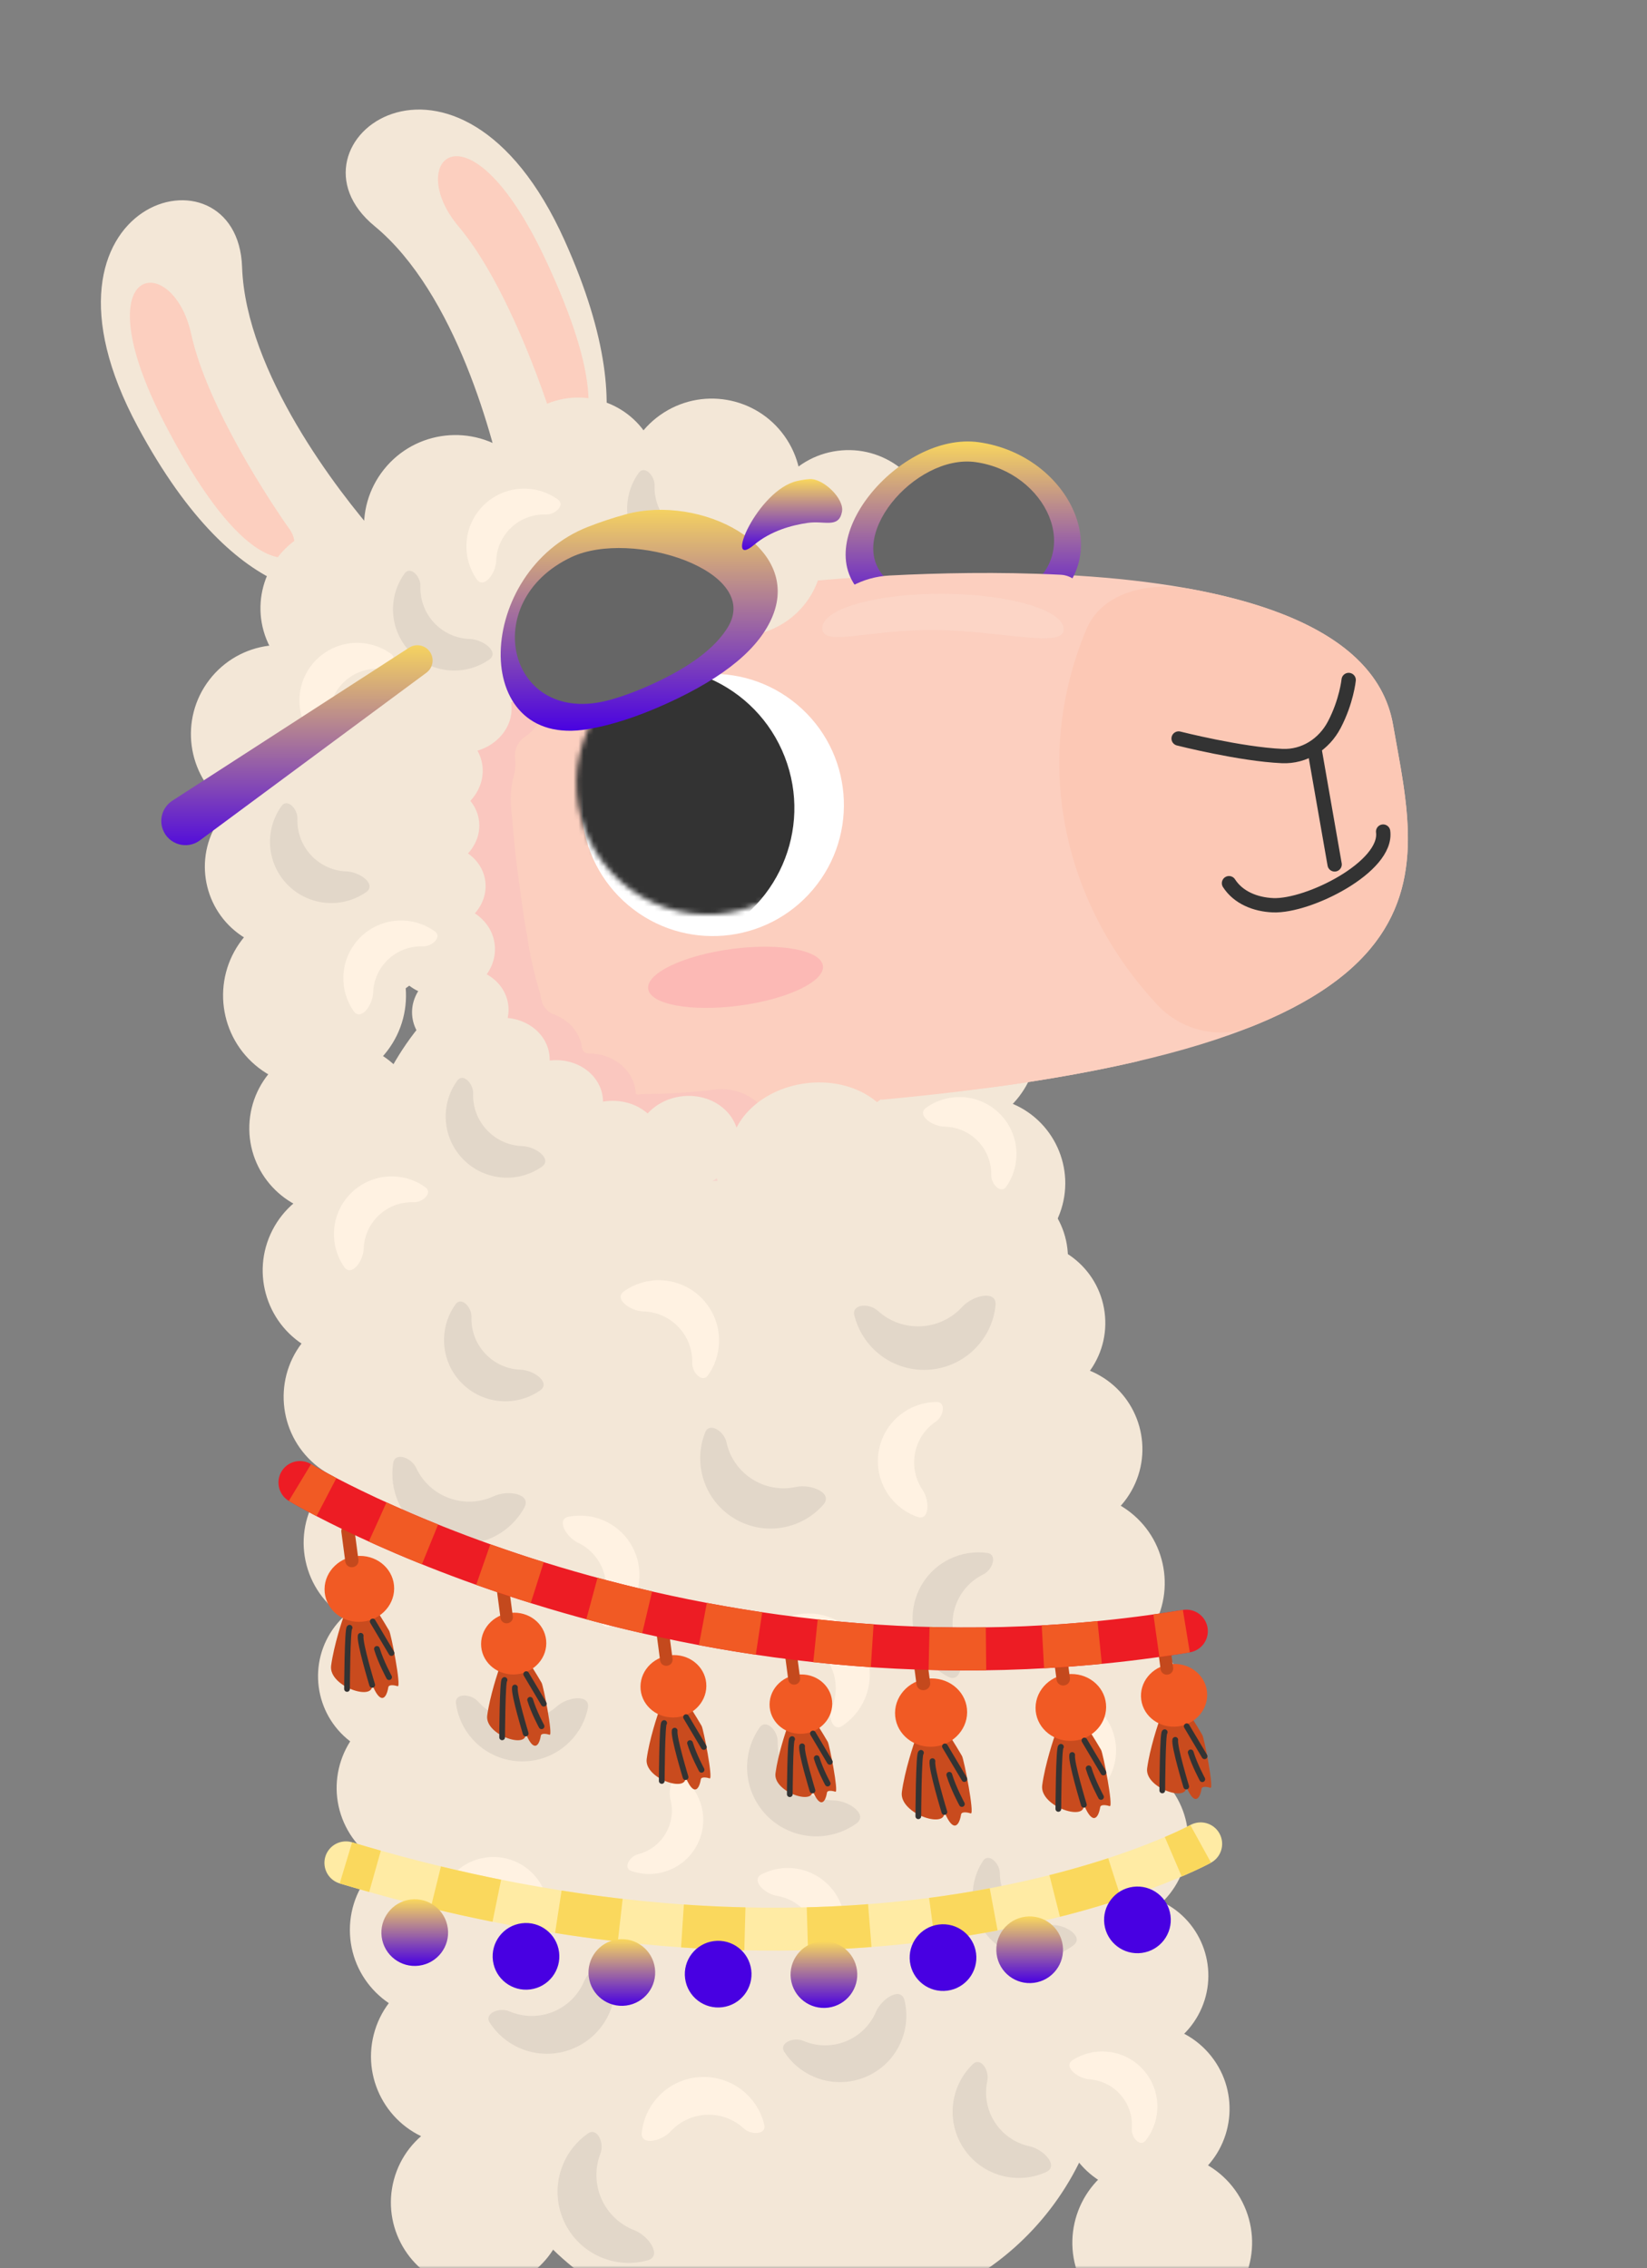 <?xml version="1.0" encoding="UTF-8"?> <svg xmlns="http://www.w3.org/2000/svg" width="326" height="449" viewBox="0 0 326 449" fill="none"><rect x="0" y="0" width="326" height="449" fill="#808080" stroke="none"/><g clip-path="url(#clip0_2292_5525)"><mask id="mask0_2292_5525" style="mask-type:luminance" maskUnits="userSpaceOnUse" x="0" y="-51" width="500" height="500"><path d="M445 -51H55C24.624 -51 0 -26.376 0 4V394C0 424.376 24.624 449 55 449H445C475.376 449 500 424.376 500 394V4C500 -26.376 475.376 -51 445 -51Z" fill="white"></path></mask><g mask="url(#mask0_2292_5525)"><path d="M105.285 104.308C102.637 103.548 100.606 101.135 100.072 98.432C97.834 87.086 90.247 58.032 74.118 44.744C54.356 28.463 90.739 0.832 111.762 47.616C129.207 86.436 114.66 100.274 109.203 103.86C108.042 104.623 106.62 104.691 105.285 104.308V104.308Z" fill="#F3E7D7"></path><path d="M111.551 86.537C110.605 85.93 109.918 84.976 109.588 83.901C107.666 77.653 100.261 56.089 90.759 44.82C79.849 31.88 92.672 18.733 107.993 51.41C119.177 75.261 116.827 83.584 114.743 86.34C113.981 87.348 112.615 87.219 111.551 86.537V86.537Z" fill="#FCCFBF"></path><path d="M76.185 113.87C77.194 111.307 76.518 108.227 74.699 106.159C67.062 97.475 48.636 73.762 47.918 52.877C47.039 27.288 2.966 39.32 27.273 84.485C47.442 121.961 67.276 118.85 73.444 116.705C74.756 116.249 75.677 115.162 76.185 113.87V113.87Z" fill="#F3E7D7"></path><path d="M58.271 108.017C58.366 106.897 58.027 105.77 57.376 104.853C53.589 99.523 40.995 80.518 37.842 66.119C34.221 49.585 15.985 51.751 32.574 83.802C44.683 107.199 52.716 110.403 56.171 110.428C57.434 110.437 58.163 109.276 58.271 108.017V108.017Z" fill="#FCCFBF"></path><path d="M92.08 341.704C97.536 334.585 96.188 324.391 89.069 318.935C81.95 313.479 71.757 314.827 66.301 321.946C60.845 329.065 62.193 339.259 69.312 344.715C76.43 350.171 86.624 348.823 92.08 341.704Z" fill="#F3E7D7"></path><path d="M81.941 322.237C91.241 319.792 96.799 310.271 94.354 300.971C91.91 291.671 82.389 286.114 73.089 288.558C63.789 291.003 58.232 300.524 60.676 309.824C63.121 319.124 72.641 324.681 81.941 322.237Z" fill="#F3E7D7"></path><path d="M87.566 287.174C93.452 279.495 91.998 268.498 84.318 262.613C76.639 256.727 65.642 258.181 59.756 265.861C53.871 273.54 55.325 284.537 63.004 290.422C70.684 296.308 81.68 294.854 87.566 287.174Z" fill="#F3E7D7"></path><path d="M85.035 259.446C89.427 250.851 86.021 240.324 77.426 235.931C68.832 231.539 58.304 234.946 53.912 243.54C49.52 252.134 52.926 262.662 61.52 267.054C70.115 271.447 80.643 268.04 85.035 259.446Z" fill="#F3E7D7"></path><path d="M83.519 223.969C83.861 214.535 76.49 206.611 67.057 206.269C57.623 205.927 49.699 213.298 49.357 222.731C49.015 232.165 56.386 240.09 65.819 240.431C75.253 240.773 83.177 233.403 83.519 223.969Z" fill="#F3E7D7"></path><path d="M76.628 208.07C82.71 200.134 81.207 188.771 73.271 182.688C65.336 176.606 53.972 178.109 47.89 186.045C41.807 193.981 43.31 205.345 51.246 211.427C59.182 217.509 70.546 216.006 76.628 208.07Z" fill="#F3E7D7"></path><path d="M71.207 180.092C75.914 172.279 73.395 162.131 65.583 157.425C57.77 152.719 47.622 155.237 42.916 163.049C38.21 170.862 40.728 181.01 48.54 185.717C56.353 190.423 66.501 187.904 71.207 180.092Z" fill="#F3E7D7"></path><path d="M87.275 183.443C88.004 174.352 81.225 166.391 72.134 165.663C63.044 164.934 55.083 171.713 54.355 180.804C53.626 189.896 60.405 197.856 69.495 198.585C78.586 199.314 86.546 192.534 87.275 183.443Z" fill="#F3E7D7"></path><path d="M86.741 158.615C87.937 167.656 81.577 175.955 72.536 177.151C63.495 178.347 55.196 171.987 54 162.946C52.804 153.905 59.164 145.606 68.205 144.41C77.246 143.214 85.545 149.574 86.741 158.615Z" fill="#F3E7D7"></path><path d="M69.42 156.043C75.344 148.314 73.881 137.245 66.151 131.32C58.421 125.396 47.352 126.86 41.428 134.59C35.504 142.32 36.967 153.388 44.697 159.313C52.427 165.237 63.496 163.773 69.42 156.043Z" fill="#F3E7D7"></path><path d="M97.973 142.338C103.937 134.639 102.531 123.564 94.833 117.599C87.134 111.635 76.058 113.041 70.094 120.74C64.13 128.439 65.536 139.515 73.235 145.479C80.933 151.443 92.009 150.037 97.973 142.338Z" fill="#F3E7D7"></path><path d="M74.278 135.836C82.8 132.456 86.969 122.807 83.589 114.284C80.208 105.762 70.559 101.593 62.037 104.973C53.514 108.354 49.346 118.003 52.726 126.525C56.106 135.048 65.755 139.216 74.278 135.836Z" fill="#F3E7D7"></path><path d="M104.265 115.511C110.506 107.709 109.24 96.325 101.437 90.084C93.635 83.844 82.251 85.109 76.011 92.912C69.77 100.714 71.036 112.098 78.838 118.339C86.641 124.579 98.025 123.313 104.265 115.511Z" fill="#F3E7D7"></path><path d="M226.789 324.299C232.825 316.549 231.434 305.373 223.684 299.337C215.933 293.301 204.757 294.692 198.721 302.443C192.686 310.193 194.076 321.369 201.827 327.405C209.578 333.44 220.754 332.05 226.789 324.299Z" fill="#F3E7D7"></path><path d="M223.946 295.14C228.513 287.067 225.671 276.82 217.598 272.253C209.525 267.686 199.278 270.528 194.711 278.601C190.144 286.674 192.986 296.921 201.059 301.488C209.132 306.055 219.379 303.213 223.946 295.14Z" fill="#F3E7D7"></path><path d="M186.443 264.019C187.619 272.91 195.78 279.164 204.671 277.988C213.562 276.812 219.816 268.651 218.64 259.76C217.464 250.869 209.303 244.615 200.412 245.791C191.521 246.966 185.267 255.128 186.443 264.019Z" fill="#F3E7D7"></path><path d="M211.327 250.451C212.09 241.514 205.465 233.651 196.528 232.888C187.592 232.125 179.729 238.75 178.966 247.687C178.203 256.623 184.828 264.486 193.765 265.249C202.701 266.012 210.564 259.387 211.327 250.451Z" fill="#F3E7D7"></path><path d="M209.776 240.192C213.072 231.36 208.583 221.528 199.75 218.232C190.918 214.936 181.086 219.424 177.79 228.257C174.494 237.09 178.983 246.922 187.815 250.218C196.648 253.514 206.48 249.025 209.776 240.192Z" fill="#F3E7D7"></path><path d="M189.089 223.973C198.909 223.131 206.186 214.487 205.344 204.667C204.501 194.846 195.857 187.569 186.037 188.412C176.217 189.254 168.939 197.898 169.782 207.718C170.625 217.539 179.269 224.816 189.089 223.973Z" fill="#F3E7D7"></path><path d="M105.517 475.866C112.972 470.88 114.973 460.793 109.986 453.338C104.999 445.883 94.913 443.882 87.458 448.869C80.003 453.856 78.002 463.942 82.988 471.397C87.975 478.852 98.061 480.853 105.517 475.866Z" fill="#F3E7D7"></path><path d="M111.599 440.522C114.095 431.236 108.591 421.684 99.304 419.188C90.018 416.691 80.466 422.196 77.969 431.482C75.473 440.769 80.978 450.321 90.264 452.817C99.55 455.313 109.103 449.809 111.599 440.522Z" fill="#F3E7D7"></path><path d="M107.934 411.396C110.314 402.018 104.641 392.485 95.263 390.105C85.884 387.725 76.352 393.398 73.972 402.777C71.592 412.155 77.265 421.687 86.643 424.067C96.022 426.448 105.554 420.774 107.934 411.396Z" fill="#F3E7D7"></path><path d="M86.729 399.52C96.38 399.52 104.204 391.696 104.204 382.045C104.204 372.394 96.38 364.57 86.729 364.57C77.078 364.57 69.254 372.394 69.254 382.045C69.254 391.696 77.078 399.52 86.729 399.52Z" fill="#F3E7D7"></path><path d="M91.39 369.201C99.829 364.969 103.239 354.697 99.007 346.259C94.775 337.82 84.503 334.41 76.065 338.642C67.626 342.874 64.216 353.146 68.448 361.584C72.68 370.023 82.952 373.433 91.39 369.201Z" fill="#F3E7D7"></path><path d="M238.105 459.811C246.862 455.36 250.353 444.652 245.902 435.895C241.451 427.137 230.744 423.646 221.986 428.097C213.228 432.548 209.737 443.256 214.188 452.013C218.639 460.771 229.347 464.262 238.105 459.811Z" fill="#F3E7D7"></path><path d="M236.983 430.65C244.264 424.904 245.509 414.344 239.763 407.063C234.017 399.782 223.456 398.538 216.175 404.284C208.895 410.03 207.65 420.59 213.396 427.871C219.142 435.152 229.702 436.396 236.983 430.65Z" fill="#F3E7D7"></path><path d="M237.143 398.948C241.486 391.101 238.645 381.22 230.799 376.878C222.952 372.535 213.071 375.376 208.728 383.222C204.386 391.069 207.226 400.95 215.073 405.293C222.919 409.635 232.801 406.795 237.143 398.948Z" fill="#F3E7D7"></path><path d="M227.843 378.368C235.592 372.998 237.52 362.363 232.15 354.615C226.78 346.866 216.145 344.938 208.397 350.308C200.649 355.678 198.72 366.313 204.09 374.061C209.46 381.81 220.095 383.738 227.843 378.368Z" fill="#F3E7D7"></path><path d="M226.301 352.464C234.499 346.99 236.707 335.908 231.234 327.71C225.76 319.512 214.678 317.304 206.48 322.777C198.282 328.25 196.074 339.333 201.547 347.531C207.021 355.729 218.103 357.937 226.301 352.464Z" fill="#F3E7D7"></path><path d="M234.507 186.485C240.268 179.096 238.949 168.436 231.56 162.676C224.172 156.915 213.512 158.234 207.751 165.622C201.991 173.011 203.31 183.67 210.698 189.431C218.086 195.192 228.746 193.873 234.507 186.485Z" fill="#F3E7D7"></path><path d="M233.889 157.438C237.583 149.067 233.791 139.286 225.42 135.593C217.049 131.899 207.269 135.691 203.575 144.062C199.881 152.433 203.673 162.213 212.044 165.907C220.415 169.601 230.195 165.809 233.889 157.438Z" fill="#F3E7D7"></path><path d="M151.427 107.946C152.633 117.067 161.006 123.483 170.126 122.276C179.247 121.07 185.663 112.698 184.456 103.577C183.249 94.456 174.878 88.04 165.757 89.247C156.636 90.453 150.221 98.825 151.427 107.946Z" fill="#F3E7D7"></path><path d="M150.401 111.487C158.631 106.234 161.044 95.304 155.791 87.074C150.538 78.844 139.608 76.431 131.378 81.684C123.148 86.937 120.735 97.867 125.988 106.097C131.241 114.327 142.171 116.74 150.401 111.487Z" fill="#F3E7D7"></path><path d="M98.494 96.91C99.66 105.726 107.752 111.927 116.567 110.761C125.383 109.595 131.584 101.503 130.418 92.687C129.252 83.871 121.16 77.67 112.344 78.836C103.529 80.002 97.328 88.094 98.494 96.91Z" fill="#F3E7D7"></path><path d="M153.502 231.774C183.672 227.784 203.989 193.242 198.882 154.622C193.775 116.001 165.178 87.927 135.008 91.917C104.838 95.906 84.521 130.449 89.628 169.069C94.735 207.689 123.333 235.763 153.502 231.774Z" fill="#F3E7D7"></path><path d="M134.815 181.213L118.463 183.375C88.348 187.358 67.164 214.998 71.146 245.113L93.372 413.192C97.355 443.306 124.995 464.491 155.11 460.508L171.462 458.346C201.576 454.364 222.761 426.723 218.778 396.609L196.552 228.53C192.57 198.415 164.929 177.231 134.815 181.213Z" fill="#F3E7D7"></path><path d="M139.916 123.765C140.871 130.985 135.056 137.71 126.928 138.785C118.8 139.86 111.437 134.879 110.482 127.658C109.527 120.438 115.342 113.713 123.47 112.638C131.597 111.564 138.961 116.545 139.916 123.765Z" fill="#FCCFBF"></path><path d="M132.125 120.287C132.975 126.713 139.529 131.147 146.763 130.19C153.997 129.233 159.172 123.248 158.322 116.822C157.472 110.396 150.918 105.962 143.684 106.919C136.45 107.876 131.275 113.861 132.125 120.287Z" fill="#FCCFBF"></path><path d="M150.755 226.988C180.783 223.017 201.707 193.944 197.49 162.053C193.273 130.161 165.511 107.527 135.483 111.498C105.454 115.468 84.53 144.541 88.747 176.433C92.965 208.324 120.726 230.959 150.755 226.988Z" fill="#FCCFBF"></path><path opacity="0.4" d="M157.244 221.202V221.202C154.861 221.517 151.873 220.238 150.176 218.536C148.047 216.398 144.778 215.242 141.299 215.702V215.702C137.114 216.255 131.892 216.552 127.671 216.581C127.2 216.584 126.722 216.617 126.24 216.681V216.681C126.03 216.709 125.842 216.56 125.829 216.349C125.819 216.177 125.803 216.004 125.78 215.831C125.214 211.552 121.169 208.492 116.452 208.542C115.828 208.548 115.3 208.057 115.219 207.439V207.439C114.807 204.331 112.56 201.87 109.554 200.774C108.225 200.29 107.263 198.951 107.077 197.549V197.549C107.021 197.127 106.931 196.716 106.81 196.32C105.813 193.064 104.831 188.878 104.385 185.503V185.503C104.363 185.339 104.337 185.177 104.306 185.017C103.609 181.433 103.014 176.706 102.535 173.087V173.087V173.087C102.073 169.596 101.591 165.051 101.332 161.539C101.321 161.394 101.306 161.247 101.287 161.101V161.101C100.963 158.652 101.028 155.867 101.711 153.494C102.015 152.437 102.111 151.32 101.961 150.184V150.184C101.752 148.609 102.454 146.837 103.776 145.955C106.491 144.143 108.096 141.136 107.678 137.978V137.978C107.656 137.813 107.742 137.656 107.899 137.6C109.751 136.951 111.311 135.822 112.413 134.408C114.509 131.721 116.933 128.505 119.318 126.07C121.085 124.266 122.03 121.842 121.697 119.324C121.081 114.668 116.333 111.456 111.091 112.149C110.955 112.167 110.821 112.187 110.688 112.21C103.145 113.495 94.14 123.351 95.144 130.937V130.937V130.937C95.169 131.133 95.068 131.321 94.882 131.388C90.888 132.838 88.276 136.541 88.796 140.475V140.475C88.96 141.714 88.336 143.064 87.213 143.613C83.57 145.394 81.29 149.018 81.797 152.851V152.851C82.2 155.904 82.354 159.491 82.338 162.571C82.336 162.91 82.357 163.253 82.403 163.598V163.598C82.865 167.088 83.346 171.634 83.606 175.145C83.616 175.291 83.631 175.437 83.651 175.584V175.584C84.089 178.894 84.399 183.123 84.125 186.451C84.078 187.018 84.091 187.596 84.168 188.178C84.319 189.316 84.702 190.373 85.271 191.316C86.766 193.796 87.726 197.188 88.106 200.059V200.059C88.511 203.124 90.711 205.556 93.662 206.664C95.008 207.169 95.98 208.534 96.169 209.96V209.96C96.735 214.239 100.78 217.298 105.497 217.249C106.121 217.242 106.649 217.733 106.73 218.352V218.352C107.287 222.562 111.212 225.593 115.832 225.641C116.585 225.649 117.219 226.251 117.318 226.998V226.998C117.974 231.957 123.031 235.378 128.613 234.639V234.639C132.798 234.085 138.019 233.788 142.241 233.759C142.712 233.756 143.19 233.723 143.672 233.66V233.66C146.054 233.344 149.043 234.623 150.74 236.325C152.869 238.462 156.138 239.619 159.617 239.159C165.199 238.421 169.193 233.802 168.537 228.844C167.883 223.884 162.826 220.463 157.244 221.202Z" fill="#F9BDBF"></path><path d="M96.053 174.419C96.666 179.051 92.935 183.365 87.721 184.054C82.507 184.744 77.783 181.548 77.171 176.916C76.559 172.284 80.289 167.971 85.503 167.281C90.717 166.591 95.44 169.787 96.053 174.419Z" fill="#F3E7D7"></path><path d="M94.805 162.435C95.418 167.067 91.687 171.381 86.473 172.07C81.259 172.76 76.535 169.564 75.923 164.932C75.311 160.3 79.041 155.986 84.255 155.297C89.469 154.608 94.192 157.804 94.805 162.435Z" fill="#F3E7D7"></path><path d="M101.196 139.31C101.809 143.942 98.078 148.256 92.864 148.945C87.65 149.635 82.926 146.439 82.314 141.807C81.702 137.175 85.432 132.862 90.646 132.172C95.86 131.482 100.583 134.678 101.196 139.31Z" fill="#F3E7D7"></path><path d="M95.479 151.519C96.133 156.465 92.15 161.071 86.582 161.808C81.014 162.544 75.97 159.132 75.316 154.186C74.662 149.24 78.645 144.634 84.213 143.897C89.78 143.161 94.824 146.573 95.479 151.519Z" fill="#F3E7D7"></path><path d="M107.645 129.761C108.261 134.417 104.511 138.754 99.27 139.447C94.028 140.14 89.28 136.928 88.664 132.272C88.048 127.616 91.798 123.279 97.04 122.586C102.28 121.892 107.029 125.105 107.645 129.761Z" fill="#F3E7D7"></path><path d="M115.216 120.66C115.832 125.316 112.082 129.653 106.84 130.346C101.598 131.039 96.85 127.827 96.234 123.171C95.618 118.515 99.368 114.178 104.609 113.485C109.851 112.792 114.6 116.004 115.216 120.66Z" fill="#F3E7D7"></path><path d="M100.594 198.881C99.978 194.228 95.233 191.018 89.995 191.711C84.757 192.404 81.01 196.738 81.625 201.39C82.24 206.042 86.986 209.253 92.224 208.56C97.462 207.868 101.21 203.534 100.594 198.881Z" fill="#F3E7D7"></path><path d="M119.298 217.162C118.68 212.49 113.915 209.266 108.655 209.962C103.395 210.658 99.632 215.009 100.25 219.682C100.868 224.354 105.633 227.578 110.893 226.882C116.153 226.186 119.916 221.834 119.298 217.162Z" fill="#F3E7D7"></path><path d="M108.736 208.771C108.118 204.099 103.353 200.875 98.093 201.571C92.832 202.267 89.07 206.619 89.688 211.291C90.305 215.963 95.07 219.187 100.331 218.491C105.591 217.795 109.354 213.444 108.736 208.771Z" fill="#F3E7D7"></path><path d="M146.112 224.679C145.456 219.72 140.399 216.299 134.817 217.038C129.235 217.776 125.241 222.395 125.897 227.353C126.553 232.312 131.61 235.733 137.192 234.995C142.775 234.256 146.768 229.638 146.112 224.679Z" fill="#F3E7D7"></path><path d="M140.436 232.085C139.78 227.126 134.723 223.705 129.141 224.444C123.559 225.182 119.565 229.801 120.221 234.759C120.877 239.718 125.934 243.139 131.516 242.4C137.098 241.662 141.092 237.044 140.436 232.085Z" fill="#F3E7D7"></path><path d="M162.059 230.179C161.403 225.22 156.346 221.799 150.764 222.538C145.182 223.276 141.188 227.895 141.844 232.853C142.5 237.812 147.557 241.233 153.139 240.495C158.721 239.756 162.715 235.137 162.059 230.179Z" fill="#F3E7D7"></path><path d="M97.903 186.835C97.247 181.876 92.19 178.455 86.608 179.194C81.026 179.933 77.032 184.551 77.688 189.51C78.344 194.469 83.401 197.89 88.983 197.151C94.566 196.413 98.559 191.794 97.903 186.835Z" fill="#F3E7D7"></path><path d="M131.053 225.656C130.397 220.697 125.34 217.276 119.758 218.014C114.176 218.753 110.182 223.371 110.838 228.33C111.494 233.289 116.551 236.71 122.133 235.971C127.715 235.233 131.709 230.614 131.053 225.656Z" fill="#F3E7D7"></path><path d="M97.742 296.182C91.944 298.876 85.059 296.36 82.365 290.562V290.562C81.414 288.515 78.18 287.38 77.83 289.61C77.417 292.24 77.754 295.017 78.961 297.614C82.199 304.583 90.474 307.607 97.443 304.369C100.254 303.062 102.423 300.936 103.798 298.407C105.263 295.712 100.523 294.889 97.742 296.182V296.182Z" fill="#E2D7C9"></path><path d="M157.547 294.357C151.298 295.708 145.137 291.737 143.787 285.488V285.488C143.31 283.284 140.405 281.465 139.573 283.561C138.591 286.036 138.308 288.819 138.913 291.617C140.537 299.128 147.942 303.901 155.453 302.277C158.483 301.622 161.067 300.026 162.965 297.862C164.988 295.554 160.546 293.708 157.547 294.357V294.357Z" fill="#E2D7C9"></path><path d="M103.059 271.144C97.491 270.954 93.131 266.287 93.32 260.718V260.718C93.387 258.754 91.32 256.599 90.171 258.193C88.813 260.075 87.981 262.366 87.896 264.859C87.668 271.552 92.909 277.162 99.602 277.39C102.302 277.482 104.826 276.684 106.891 275.259C109.092 273.74 105.732 271.235 103.059 271.144V271.144Z" fill="#E2D7C9"></path><path d="M103.385 226.879C97.817 226.689 93.457 222.022 93.646 216.453V216.453C93.713 214.489 91.646 212.333 90.497 213.927C89.139 215.809 88.307 218.1 88.222 220.594C87.994 227.287 93.235 232.897 99.928 233.125C102.628 233.217 105.152 232.418 107.217 230.994C109.418 229.475 106.057 226.97 103.385 226.879V226.879Z" fill="#E2D7C9"></path><path d="M190.462 258.703C186.06 263.531 178.577 263.877 173.749 259.475V259.475C172.046 257.922 168.55 258.13 169.099 260.367C169.748 263.01 171.162 265.495 173.324 267.467C179.127 272.758 188.121 272.343 193.413 266.539C195.548 264.197 196.753 261.336 197.051 258.409C197.368 255.289 192.575 256.384 190.462 258.703V258.703Z" fill="#E2D7C9"></path><path d="M110.219 337.791C105.661 341.831 98.692 341.411 94.651 336.853V336.853C93.226 335.245 89.965 335.091 90.253 337.221C90.593 339.734 91.657 342.177 93.466 344.218C98.323 349.697 106.7 350.202 112.179 345.346C114.39 343.387 115.79 340.855 116.355 338.171C116.958 335.309 112.408 335.851 110.219 337.791V337.791Z" fill="#E2D7C9"></path><path d="M165.082 356.413C158.795 356.282 153.805 351.08 153.936 344.793V344.793C153.982 342.575 151.617 340.173 150.344 341.989C148.84 344.134 147.935 346.732 147.876 349.548C147.719 357.104 153.717 363.358 161.273 363.515C164.322 363.578 167.159 362.639 169.468 361C171.929 359.253 168.099 356.475 165.082 356.413V356.413Z" fill="#E2D7C9"></path><path d="M189.653 326.207C187.01 320.828 189.227 314.325 194.606 311.682V311.682C196.503 310.75 197.5 307.696 195.405 307.414C192.931 307.08 190.335 307.452 187.927 308.636C181.462 311.813 178.796 319.63 181.973 326.095C183.255 328.704 185.292 330.693 187.691 331.93C190.249 333.249 190.923 328.79 189.653 326.207V326.207Z" fill="#E2D7C9"></path><path d="M115.582 392.27C113.136 397.971 106.532 400.609 100.831 398.163V398.163C98.82 397.3 95.748 398.574 96.938 400.411C98.342 402.579 100.383 404.368 102.936 405.463C109.788 408.403 117.726 405.232 120.666 398.38C121.852 395.616 122.043 392.675 121.399 389.957C120.713 387.061 116.756 389.534 115.582 392.27V392.27Z" fill="#E2D7C9"></path><path d="M173.381 398.257C171.009 403.807 164.587 406.383 159.037 404.011V404.011C157.08 403.174 154.093 404.418 155.253 406.203C156.622 408.311 158.61 410.05 161.096 411.112C167.767 413.963 175.486 410.866 178.337 404.195C179.488 401.504 179.669 398.642 179.039 395.998C178.367 393.18 174.52 395.593 173.381 398.257V398.257Z" fill="#E2D7C9"></path><path d="M208.339 381.068C202.629 381.123 197.956 376.539 197.901 370.829V370.829C197.881 368.815 195.669 366.701 194.563 368.384C193.258 370.372 192.508 372.756 192.532 375.312C192.598 382.175 198.215 387.685 205.078 387.619C207.847 387.593 210.396 386.662 212.446 385.111C214.632 383.457 211.079 381.042 208.339 381.068V381.068Z" fill="#E2D7C9"></path><path d="M125.538 441.479C119.504 439.143 116.507 432.358 118.842 426.325V426.325C119.666 424.196 118.224 421.043 116.354 422.352C114.146 423.897 112.357 426.092 111.311 428.794C108.503 436.046 112.107 444.202 119.359 447.009C122.285 448.142 125.358 448.231 128.168 447.458C131.163 446.633 128.435 442.601 125.538 441.479V441.479Z" fill="#E2D7C9"></path><path d="M203.769 424.869C197.884 423.592 194.148 417.786 195.425 411.901V411.901C195.876 409.824 194.094 407.132 192.563 408.606C190.756 410.345 189.429 412.621 188.857 415.257C187.322 422.331 191.812 429.309 198.886 430.844C201.74 431.463 204.578 431.101 207.049 429.985C209.683 428.795 206.594 425.482 203.769 424.869V424.869Z" fill="#E2D7C9"></path><path d="M153.806 375.305C158.942 376.15 162.42 380.998 161.575 386.134V386.134C161.277 387.946 162.933 390.192 164.189 388.853C165.673 387.272 166.72 385.25 167.098 382.949C168.114 376.776 163.933 370.948 157.76 369.933C155.269 369.523 152.835 369.96 150.751 371.032C148.529 372.174 151.341 374.9 153.806 375.305V375.305Z" fill="#FFF2E2"></path><path d="M91.938 376.903C95.483 373.364 101.224 373.368 104.763 376.913V376.913C106.012 378.164 108.697 378.131 108.357 376.397C107.955 374.35 106.962 372.396 105.376 370.808C101.122 366.548 94.221 366.542 89.96 370.796C88.241 372.513 87.215 374.66 86.882 376.89C86.527 379.268 90.236 378.601 91.938 376.903V376.903Z" fill="#FFF2E2"></path><path d="M215.653 411.62C220.651 411.996 224.398 416.353 224.022 421.352V421.352C223.889 423.116 225.667 425.13 226.76 423.739C228.05 422.098 228.883 420.069 229.051 417.83C229.503 411.822 225 406.585 218.992 406.133C216.568 405.95 214.27 406.575 212.362 407.779C210.327 409.062 213.255 411.439 215.653 411.62V411.62Z" fill="#FFF2E2"></path><path d="M132.747 421.918C136.597 417.76 143.088 417.509 147.247 421.359V421.359C148.713 422.717 151.747 422.56 151.285 420.616C150.74 418.32 149.531 416.155 147.669 414.431C142.671 409.804 134.868 410.105 130.241 415.103C128.374 417.12 127.31 419.592 127.032 422.129C126.737 424.831 130.9 423.913 132.747 421.918V421.918Z" fill="#FFF2E2"></path><path d="M210.496 340.439C214.611 343.58 215.4 349.463 212.259 353.577V353.577C211.151 355.028 211.556 357.773 213.284 357.185C215.325 356.49 217.189 355.203 218.596 353.361C222.372 348.415 221.423 341.345 216.477 337.569C214.481 336.046 212.141 335.292 209.81 335.259C207.325 335.224 208.521 338.931 210.496 340.439V340.439Z" fill="#FFF2E2"></path><path d="M159.333 324.95C164.45 327.155 166.81 333.091 164.605 338.208V338.208C163.826 340.014 164.966 342.775 166.618 341.708C168.568 340.45 170.178 338.619 171.166 336.327C173.817 330.176 170.98 323.041 164.829 320.391C162.347 319.322 159.705 319.146 157.263 319.721C154.658 320.334 156.876 323.892 159.333 324.95V324.95Z" fill="#FFF2E2"></path><path d="M132.704 356.224C133.926 360.989 131.054 365.843 126.289 367.065V367.065C124.609 367.496 123.296 369.783 124.932 370.36C126.863 371.043 129.011 371.179 131.145 370.632C136.873 369.163 140.325 363.329 138.856 357.601C138.264 355.29 136.96 353.35 135.24 351.954C133.407 350.467 132.118 353.937 132.704 356.224V356.224Z" fill="#FFF2E2"></path><path d="M71.993 247.172C72.176 241.923 76.579 237.816 81.829 237.999V237.999C83.681 238.063 85.715 236.117 84.212 235.032C82.439 233.751 80.279 232.964 77.929 232.882C71.62 232.662 66.327 237.599 66.107 243.908C66.018 246.454 66.769 248.834 68.111 250.781C69.541 252.857 71.906 249.691 71.993 247.172V247.172Z" fill="#FFF2E2"></path><path d="M73.854 196.516C74.037 191.267 78.44 187.16 83.69 187.343V187.343C85.543 187.407 87.576 185.461 86.074 184.375C84.3 183.094 82.141 182.308 79.79 182.226C73.481 182.006 68.188 186.943 67.968 193.252C67.879 195.797 68.63 198.177 69.972 200.125C71.401 202.2 73.766 199.035 73.854 196.516V196.516Z" fill="#FFF2E2"></path><path d="M182.613 294.947C179.599 290.493 180.767 284.438 185.221 281.424V281.424C186.792 280.361 187.301 277.523 185.404 277.531C183.164 277.541 180.903 278.192 178.908 279.541C173.554 283.164 172.151 290.441 175.773 295.795C177.235 297.955 179.291 299.472 181.576 300.275C184.01 301.13 184.058 297.084 182.613 294.947V294.947Z" fill="#FFF2E2"></path><path d="M114.385 305.378C119.258 307.696 121.33 313.525 119.012 318.399V318.399C118.194 320.118 119.198 322.831 120.834 321.859C122.767 320.711 124.391 318.997 125.429 316.814C128.215 310.957 125.725 303.95 119.868 301.164C117.504 300.04 114.954 299.775 112.57 300.244C110.029 300.743 112.046 304.266 114.385 305.378V305.378Z" fill="#FFF2E2"></path><path d="M186.981 223.034C192.17 223.13 196.298 227.414 196.202 232.603V232.603C196.168 234.434 198.124 236.412 199.172 234.91C200.409 233.138 201.151 230.992 201.194 228.668C201.31 222.431 196.347 217.282 190.111 217.166C187.595 217.119 185.256 217.899 183.353 219.256C181.326 220.702 184.492 222.988 186.981 223.034V223.034Z" fill="#FFF2E2"></path><path d="M127.353 259.609C132.834 259.752 137.162 264.312 137.018 269.793V269.793C136.968 271.725 139.019 273.83 140.137 272.254C141.458 270.391 142.26 268.129 142.324 265.675C142.496 259.087 137.295 253.606 130.707 253.434C128.049 253.364 125.571 254.17 123.55 255.588C121.396 257.1 124.722 259.54 127.353 259.609V259.609Z" fill="#FFF2E2"></path><path d="M177.661 225.371C176.704 218.136 168.53 213.25 159.404 214.457C150.278 215.664 143.656 222.508 144.613 229.742C145.57 236.977 153.744 241.863 162.87 240.656C171.996 239.449 178.618 232.606 177.661 225.371Z" fill="#F3E7D7"></path><path d="M174.416 217.702C292.021 206.901 281.03 173.791 275.725 143.43C268.497 102.062 156.141 115.498 156.141 115.498" fill="#FCCFBF"></path><path d="M206.144 120.705C221.809 111.091 211.982 90.147 193.787 87.548V87.548C178.081 85.304 159.16 107.67 171.19 118.014C175.516 121.735 181.822 123.885 190.698 124.02C197.452 124.122 202.482 122.952 206.144 120.705Z" fill="url(#paint0_linear_2292_5525)"></path><path d="M202.635 116.964C214.672 109.577 207.121 93.483 193.14 91.485V91.485C181.07 89.761 166.531 106.948 175.776 114.897C179.1 117.755 183.945 119.408 190.766 119.511C195.955 119.59 199.821 118.691 202.635 116.964Z" fill="#666666"></path><path d="M214.919 124.847V124.847C216.649 120.457 214.654 114.01 209.942 113.776C197.588 113.162 185.588 113.435 176.067 113.927C165.227 114.488 157.751 124.508 159.662 135.193L170.419 195.354C172.679 207.996 184.257 216.9 196.98 215.157C207.528 213.711 216.759 212.038 224.832 210.168C230.176 208.93 231.964 202.389 228.426 198.197V198.197C210.626 178.677 204.113 151.005 214.919 124.847Z" fill="#FCCFBF"></path><path d="M275.726 143.436C273.063 128.196 256.13 120.397 235.805 116.622C227.594 115.097 217.983 117.08 214.921 124.849V124.849C204.115 151.007 210.628 178.679 228.428 198.2V198.2C233.167 203.816 240.941 205.94 247.761 203.206C286.086 187.846 279.485 164.952 275.726 143.436Z" fill="#FCC8B5"></path><path d="M233.291 146.194C233.291 146.194 245.524 149.305 253.79 149.664C258.18 149.854 262.073 147.346 264.111 143.453C266.527 138.842 266.95 134.609 266.95 134.609" stroke="#333333" stroke-width="2.835" stroke-miterlimit="10" stroke-linecap="round" stroke-linejoin="round"></path><path d="M260.268 148.805L264.17 171.116" stroke="#333333" stroke-width="2.835" stroke-miterlimit="10" stroke-linecap="round" stroke-linejoin="round"></path><path d="M243.262 174.835C245.085 177.671 248.457 179.053 251.976 179.199C259.001 179.491 274.694 171.588 273.772 164.617V164.617" stroke="#333333" stroke-width="2.835" stroke-miterlimit="10" stroke-linecap="round" stroke-linejoin="round"></path><path opacity="0.3" d="M162.883 191.178C163.293 194.276 155.883 197.811 146.332 199.074C136.781 200.337 128.707 198.851 128.297 195.753C127.887 192.655 135.297 189.12 144.848 187.857C154.399 186.593 162.473 188.08 162.883 191.178Z" fill="#FC869E"></path><path d="M128.903 127.088C134.405 119.713 132.887 109.275 125.513 103.773C118.138 98.271 107.7 99.789 102.198 107.163C96.697 114.538 98.214 124.976 105.589 130.478C112.963 135.98 123.401 134.462 128.903 127.088Z" fill="#F3E7D7"></path><path d="M154.526 123.705C162.501 119.117 165.247 108.932 160.659 100.957C156.07 92.982 145.886 90.237 137.911 94.825C129.936 99.413 127.19 109.598 131.779 117.573C136.367 125.548 146.551 128.293 154.526 123.705Z" fill="#F3E7D7"></path><path d="M68.612 172.511C63.044 172.321 58.684 167.654 58.873 162.086V162.086C58.94 160.122 56.873 157.966 55.723 159.56C54.366 161.442 53.533 163.734 53.449 166.228C53.221 172.921 58.462 178.531 65.155 178.759C67.855 178.85 70.379 178.052 72.444 176.627C74.645 175.107 71.285 172.602 68.612 172.511V172.511Z" fill="#E2D7C9"></path><path d="M92.959 126.487C87.391 126.297 83.03 121.63 83.22 116.062V116.062C83.287 114.098 81.22 111.943 80.071 113.537C78.714 115.419 77.881 117.71 77.796 120.204C77.568 126.897 82.809 132.507 89.502 132.735C92.203 132.827 94.727 132.028 96.792 130.603C98.995 129.083 95.634 126.578 92.959 126.487V126.487Z" fill="#E2D7C9"></path><path d="M139.305 106.565C133.737 106.375 129.377 101.708 129.566 96.14V96.14C129.633 94.176 127.566 92.021 126.417 93.615C125.059 95.497 124.227 97.788 124.142 100.282C123.914 106.975 129.155 112.585 135.848 112.813C138.549 112.905 141.072 112.107 143.137 110.682C145.339 109.162 141.978 106.657 139.305 106.565V106.565Z" fill="#E2D7C9"></path><path d="M65.155 141.555C65.338 136.306 69.741 132.199 74.991 132.382V132.382C76.842 132.446 78.876 130.499 77.374 129.414C75.601 128.133 73.442 127.347 71.091 127.265C64.782 127.045 59.489 131.982 59.269 138.291C59.18 140.836 59.931 143.216 61.273 145.164C62.703 147.24 65.067 144.074 65.155 141.555V141.555Z" fill="#FFF2E2"></path><path d="M98.21 111.024C98.392 105.775 102.796 101.668 108.046 101.851V101.851C109.898 101.915 111.932 99.969 110.429 98.883C108.656 97.602 106.496 96.816 104.146 96.734C97.837 96.514 92.543 101.451 92.323 107.76C92.235 110.305 92.985 112.685 94.327 114.632C95.757 116.709 98.121 113.543 98.21 111.024V111.024Z" fill="#FFF2E2"></path><path d="M160.944 176.06C170.173 165.091 168.762 148.718 157.793 139.49C146.824 130.261 130.451 131.672 121.223 142.64C111.995 153.608 113.406 169.981 124.374 179.21C135.343 188.438 151.716 187.028 160.944 176.06Z" fill="white"></path><mask id="mask1_2292_5525" style="mask-type:luminance" maskUnits="userSpaceOnUse" x="114" y="129" width="53" height="53"><path d="M164.625 163.42C169.232 149.846 161.963 135.108 148.389 130.501C134.816 125.894 120.077 133.163 115.47 146.736C110.864 160.309 118.133 175.047 131.706 179.654C145.28 184.261 160.019 176.993 164.625 163.42Z" fill="white"></path></mask><g mask="url(#mask1_2292_5525)"><path d="M139.425 186.032C153.821 180.411 160.934 164.185 155.313 149.789C149.693 135.394 133.467 128.28 119.071 133.901C104.676 139.522 97.562 155.748 103.183 170.143C108.804 184.539 125.03 191.652 139.425 186.032Z" fill="#333333"></path></g><path d="M68.364 319.008C67.783 320.527 66.084 325.69 65.54 329.731C64.965 333.992 74.912 337.13 73.51 333.066V333.066C75.094 337.306 76.418 336.665 76.86 334.009C76.962 333.392 78.124 333.613 78.721 333.797V333.797C79.473 334.03 77.426 323.503 77.031 322.821C75.701 320.523 74.273 318.344 74.273 318.344" fill="#C94B1E"></path><path d="M78.017 314.481C77.991 318.087 74.886 321.033 71.081 321.06C67.277 321.087 64.214 318.186 64.24 314.579C64.266 310.973 67.371 308.027 71.175 308C74.98 307.973 78.043 310.875 78.017 314.481Z" fill="#F15A24"></path><path d="M69.851 310.226L69.78 310.235C69.084 310.327 68.438 309.833 68.346 309.136L67.568 303.251C67.476 302.554 67.97 301.909 68.667 301.817L68.738 301.808C69.434 301.716 70.08 302.21 70.172 302.907L70.95 308.792C71.042 309.488 70.548 310.134 69.851 310.226Z" fill="#C4491D"></path><path d="M69.194 322.219C68.746 322.174 68.689 334.341 68.689 334.341" stroke="#333333" stroke-width="1.134" stroke-miterlimit="10" stroke-linecap="round" stroke-linejoin="round"></path><path d="M71.391 323.812C71.134 325.204 73.671 333.538 73.671 333.538" stroke="#333333" stroke-width="1.134" stroke-miterlimit="10" stroke-linecap="round" stroke-linejoin="round"></path><path d="M74.603 326.414C75.391 329.026 77.013 332.004 77.013 332.004" stroke="#333333" stroke-width="1.134" stroke-miterlimit="10" stroke-linecap="round" stroke-linejoin="round"></path><path d="M77.488 327.229L73.777 320.984" stroke="#333333" stroke-width="1.134" stroke-miterlimit="10" stroke-linecap="round" stroke-linejoin="round"></path><path d="M99.086 329.553C98.541 330.976 96.95 335.814 96.439 339.6C95.901 343.592 105.221 346.532 103.907 342.725V342.725C105.392 346.699 106.633 346.096 107.046 343.603C107.141 343.027 108.229 343.234 108.787 343.409V343.409C109.489 343.629 107.572 333.759 107.203 333.122C105.957 330.969 104.621 328.93 104.621 328.93" fill="#C94B1E"></path><path d="M108.13 325.314C108.105 328.693 105.196 331.452 101.632 331.478C98.068 331.503 95.198 328.785 95.223 325.406C95.247 322.027 98.157 319.267 101.721 319.242C105.285 319.217 108.154 321.935 108.13 325.314Z" fill="#F15A24"></path><path d="M100.479 321.326L100.412 321.335C99.759 321.421 99.155 320.958 99.069 320.305L98.34 314.792C98.254 314.14 98.717 313.535 99.37 313.449L99.437 313.44C100.09 313.354 100.694 313.817 100.78 314.47L101.509 319.983C101.594 320.635 101.131 321.24 100.479 321.326Z" fill="#C4491D"></path><path d="M99.863 332.563C99.444 332.521 99.391 343.921 99.391 343.921" stroke="#333333" stroke-width="1.134" stroke-miterlimit="10" stroke-linecap="round" stroke-linejoin="round"></path><path d="M101.921 334.055C101.68 335.359 104.057 343.167 104.057 343.167" stroke="#333333" stroke-width="1.134" stroke-miterlimit="10" stroke-linecap="round" stroke-linejoin="round"></path><path d="M104.934 336.492C105.671 338.939 107.192 341.729 107.192 341.729" stroke="#333333" stroke-width="1.134" stroke-miterlimit="10" stroke-linecap="round" stroke-linejoin="round"></path><path d="M107.632 337.257L104.156 331.406" stroke="#333333" stroke-width="1.134" stroke-miterlimit="10" stroke-linecap="round" stroke-linejoin="round"></path><path d="M130.675 338.05C130.125 339.487 128.518 344.373 128.003 348.197C127.46 352.228 136.871 355.196 135.544 351.351V351.351C137.043 355.363 138.297 354.756 138.714 352.241C138.81 351.659 139.909 351.867 140.473 352.043V352.043C141.184 352.264 139.248 342.301 138.875 341.657C137.616 339.483 136.266 337.422 136.266 337.422" fill="#C94B1E"></path><path d="M139.81 333.765C139.785 337.177 136.847 339.964 133.248 339.989C129.649 340.015 126.751 337.27 126.776 333.857C126.801 330.445 129.739 327.658 133.338 327.633C136.937 327.607 139.835 330.353 139.81 333.765Z" fill="#F15A24"></path><path d="M132.084 329.741L132.017 329.75C131.358 329.837 130.747 329.369 130.66 328.71L129.924 323.142C129.837 322.483 130.305 321.873 130.964 321.785L131.031 321.776C131.69 321.689 132.3 322.157 132.388 322.816L133.124 328.384C133.211 329.044 132.743 329.654 132.084 329.741Z" fill="#C4491D"></path><path d="M131.461 341.086C131.038 341.043 130.984 352.555 130.984 352.555" stroke="#333333" stroke-width="1.134" stroke-miterlimit="10" stroke-linecap="round" stroke-linejoin="round"></path><path d="M133.541 342.594C133.297 343.911 135.698 351.795 135.698 351.795" stroke="#333333" stroke-width="1.134" stroke-miterlimit="10" stroke-linecap="round" stroke-linejoin="round"></path><path d="M136.582 345.055C137.327 347.526 138.862 350.344 138.862 350.344" stroke="#333333" stroke-width="1.134" stroke-miterlimit="10" stroke-linecap="round" stroke-linejoin="round"></path><path d="M139.308 345.83L135.797 339.922" stroke="#333333" stroke-width="1.134" stroke-miterlimit="10" stroke-linecap="round" stroke-linejoin="round"></path><path d="M156.038 341.37C155.514 342.737 153.986 347.386 153.495 351.024C152.978 354.859 161.932 357.684 160.67 354.025V354.025C162.096 357.843 163.289 357.264 163.686 354.872C163.777 354.318 164.823 354.517 165.359 354.684V354.684C166.035 354.894 164.194 345.416 163.839 344.803C162.642 342.734 161.357 340.773 161.357 340.773" fill="#C94B1E"></path><path d="M164.727 337.303C164.703 340.549 161.908 343.2 158.484 343.225C155.06 343.249 152.303 340.638 152.326 337.391C152.35 334.145 155.145 331.494 158.569 331.469C161.993 331.445 164.75 334.057 164.727 337.303Z" fill="#F15A24"></path><path d="M157.377 333.47L157.313 333.478C156.686 333.561 156.105 333.116 156.022 332.489L155.321 327.192C155.238 326.565 155.683 325.984 156.31 325.901L156.374 325.893C157.001 325.81 157.582 326.255 157.665 326.882L158.366 332.179C158.449 332.807 158.003 333.387 157.377 333.47Z" fill="#C4491D"></path><path d="M156.784 344.266C156.381 344.225 156.33 355.178 156.33 355.178" stroke="#333333" stroke-width="1.134" stroke-miterlimit="10" stroke-linecap="round" stroke-linejoin="round"></path><path d="M158.763 345.695C158.531 346.948 160.815 354.449 160.815 354.449" stroke="#333333" stroke-width="1.134" stroke-miterlimit="10" stroke-linecap="round" stroke-linejoin="round"></path><path d="M161.656 348.039C162.364 350.39 163.825 353.071 163.825 353.071" stroke="#333333" stroke-width="1.134" stroke-miterlimit="10" stroke-linecap="round" stroke-linejoin="round"></path><path d="M164.25 348.777L160.91 343.156" stroke="#333333" stroke-width="1.134" stroke-miterlimit="10" stroke-linecap="round" stroke-linejoin="round"></path><path d="M181.432 343.656C180.83 345.229 179.071 350.578 178.506 354.763C177.912 359.176 188.216 362.426 186.762 358.217V358.217C188.403 362.611 189.776 361.944 190.232 359.189C190.338 358.552 191.541 358.781 192.157 358.974V358.974C192.934 359.217 190.816 348.307 190.408 347.603C189.03 345.224 187.553 342.969 187.553 342.969" fill="#C94B1E"></path><path d="M191.43 338.97C191.403 342.705 188.187 345.756 184.247 345.784C180.307 345.812 177.135 342.807 177.162 339.072C177.189 335.337 180.405 332.286 184.346 332.258C188.285 332.23 191.457 335.235 191.43 338.97Z" fill="#F15A24"></path><path d="M182.972 334.565L182.898 334.575C182.177 334.67 181.508 334.158 181.413 333.437L180.607 327.342C180.512 326.621 181.024 325.952 181.745 325.857L181.819 325.847C182.54 325.752 183.209 326.264 183.304 326.985L184.11 333.08C184.206 333.801 183.694 334.469 182.972 334.565Z" fill="#C4491D"></path><path d="M182.29 346.985C181.826 346.938 181.768 359.541 181.768 359.541" stroke="#333333" stroke-width="1.134" stroke-miterlimit="10" stroke-linecap="round" stroke-linejoin="round"></path><path d="M184.566 348.633C184.299 350.075 186.927 358.706 186.927 358.706" stroke="#333333" stroke-width="1.134" stroke-miterlimit="10" stroke-linecap="round" stroke-linejoin="round"></path><path d="M187.896 351.328C188.711 354.033 190.392 357.118 190.392 357.118" stroke="#333333" stroke-width="1.134" stroke-miterlimit="10" stroke-linecap="round" stroke-linejoin="round"></path><path d="M190.882 352.18L187.039 345.711" stroke="#333333" stroke-width="1.134" stroke-miterlimit="10" stroke-linecap="round" stroke-linejoin="round"></path><path d="M209.154 342.54C208.564 344.08 206.842 349.316 206.29 353.413C205.707 357.733 215.793 360.915 214.371 356.794V356.794C215.976 361.093 217.32 360.443 217.768 357.751C217.872 357.126 219.049 357.349 219.655 357.536V357.536C220.418 357.771 218.343 347.099 217.943 346.409C216.593 344.078 215.145 341.867 215.145 341.867" fill="#C94B1E"></path><path d="M218.943 337.954C218.916 341.61 215.768 344.597 211.911 344.624C208.054 344.651 204.949 341.71 204.975 338.053C205.002 334.397 208.15 331.41 212.007 331.383C215.864 331.356 218.97 334.298 218.943 337.954Z" fill="#F15A24"></path><path d="M210.662 333.639L210.59 333.649C209.884 333.742 209.23 333.241 209.136 332.535L208.347 326.569C208.254 325.863 208.755 325.209 209.461 325.115L209.533 325.105C210.239 325.012 210.893 325.513 210.987 326.219L211.776 332.186C211.87 332.891 211.368 333.545 210.662 333.639Z" fill="#C4491D"></path><path d="M209.995 345.797C209.541 345.751 209.484 358.088 209.484 358.088" stroke="#333333" stroke-width="1.134" stroke-miterlimit="10" stroke-linecap="round" stroke-linejoin="round"></path><path d="M212.224 347.414C211.963 348.825 214.536 357.275 214.536 357.275" stroke="#333333" stroke-width="1.134" stroke-miterlimit="10" stroke-linecap="round" stroke-linejoin="round"></path><path d="M215.484 350.055C216.282 352.703 217.928 355.723 217.928 355.723" stroke="#333333" stroke-width="1.134" stroke-miterlimit="10" stroke-linecap="round" stroke-linejoin="round"></path><path d="M218.407 350.879L214.645 344.547" stroke="#333333" stroke-width="1.134" stroke-miterlimit="10" stroke-linecap="round" stroke-linejoin="round"></path><path d="M229.747 339.843C229.194 341.288 227.579 346.2 227.06 350.043C226.514 354.096 235.978 357.08 234.641 353.215V353.215C236.148 357.25 237.409 356.638 237.828 354.108C237.925 353.523 239.029 353.732 239.596 353.909V353.909C240.309 354.132 238.364 344.114 237.99 343.467C236.724 341.282 235.367 339.211 235.367 339.211" fill="#C94B1E"></path><path d="M233.206 341.755C236.797 341.28 239.343 338.141 238.893 334.743C238.444 331.346 235.169 328.977 231.578 329.452C227.987 329.927 225.441 333.067 225.89 336.464C226.34 339.862 229.615 342.231 233.206 341.755Z" fill="#F15A24"></path><path d="M231.161 331.493L231.093 331.502C230.431 331.59 229.817 331.119 229.729 330.457L228.989 324.86C228.901 324.197 229.372 323.584 230.034 323.496L230.102 323.487C230.765 323.399 231.378 323.87 231.466 324.532L232.206 330.129C232.294 330.792 231.824 331.406 231.161 331.493Z" fill="#C4491D"></path><path d="M230.537 342.899C230.111 342.856 230.057 354.429 230.057 354.429" stroke="#333333" stroke-width="1.134" stroke-miterlimit="10" stroke-linecap="round" stroke-linejoin="round"></path><path d="M232.627 344.414C232.382 345.738 234.796 353.664 234.796 353.664" stroke="#333333" stroke-width="1.134" stroke-miterlimit="10" stroke-linecap="round" stroke-linejoin="round"></path><path d="M235.684 346.891C236.433 349.375 237.976 352.208 237.976 352.208" stroke="#333333" stroke-width="1.134" stroke-miterlimit="10" stroke-linecap="round" stroke-linejoin="round"></path><path d="M238.425 347.667L234.896 341.727" stroke="#333333" stroke-width="1.134" stroke-miterlimit="10" stroke-linecap="round" stroke-linejoin="round"></path><path d="M59.369 293.477C59.369 293.477 135.12 339.255 234.819 322.896" stroke="#ED1C24" stroke-width="8.504" stroke-miterlimit="10" stroke-linecap="round"></path><path d="M59.369 293.477C59.369 293.477 61.184 294.574 64.621 296.367" stroke="#F15A24" stroke-width="8.504" stroke-miterlimit="10"></path><path d="M74.756 301.289C100.345 312.927 155.593 332.62 223.292 324.527" stroke="#F15A24" stroke-width="8.504" stroke-miterlimit="10" stroke-dasharray="11.27 11.27"></path><path d="M228.889 323.803C230.856 323.526 232.833 323.224 234.82 322.898" stroke="#F15A24" stroke-width="8.504" stroke-miterlimit="10"></path><path d="M237.653 365.008C237.653 365.008 173.396 400.362 68.467 368.768" stroke="#FFEBA4" stroke-width="8.504" stroke-miterlimit="10" stroke-linecap="round"></path><path d="M237.655 365.008C237.655 365.008 235.808 366.024 232.229 367.558" stroke="#FAD85D" stroke-width="8.504" stroke-miterlimit="10"></path><path d="M220.643 371.891C196.414 379.824 147.348 389.663 80.207 372.075" stroke="#FAD85D" stroke-width="8.504" stroke-miterlimit="10" stroke-dasharray="12.37 12.37"></path><path d="M74.229 370.445C72.323 369.908 70.403 369.348 68.469 368.766" stroke="#FAD85D" stroke-width="8.504" stroke-miterlimit="10"></path><path d="M88.635 381.705C89.113 385.319 86.571 388.636 82.957 389.114C79.343 389.592 76.026 387.049 75.548 383.435C75.07 379.821 77.612 376.504 81.226 376.026C84.84 375.548 88.158 378.091 88.635 381.705Z" fill="url(#paint1_linear_2292_5525)"></path><path d="M110.656 386.408C111.134 390.022 108.592 393.339 104.978 393.817C101.364 394.295 98.047 391.753 97.57 388.139C97.091 384.525 99.633 381.208 103.247 380.73C106.861 380.252 110.178 382.794 110.656 386.408Z" fill="#4800E2"></path><path d="M129.627 389.603C130.105 393.217 127.563 396.534 123.949 397.012C120.335 397.49 117.018 394.948 116.54 391.334C116.062 387.72 118.604 384.403 122.218 383.925C125.832 383.447 129.149 385.989 129.627 389.603Z" fill="url(#paint2_linear_2292_5525)"></path><path d="M148.694 389.931C149.172 393.545 146.63 396.862 143.016 397.34C139.402 397.818 136.085 395.276 135.607 391.662C135.129 388.048 137.671 384.731 141.285 384.253C144.899 383.776 148.216 386.318 148.694 389.931Z" fill="#4800E2"></path><path d="M169.627 390.017C170.105 393.631 167.563 396.948 163.949 397.426C160.335 397.904 157.018 395.362 156.54 391.748C156.062 388.134 158.604 384.817 162.218 384.339C165.832 383.862 169.149 386.403 169.627 390.017Z" fill="url(#paint3_linear_2292_5525)"></path><path d="M231.682 379.189C232.16 382.803 229.618 386.12 226.004 386.598C222.39 387.076 219.073 384.534 218.595 380.92C218.117 377.306 220.659 373.989 224.273 373.511C227.887 373.033 231.204 375.575 231.682 379.189Z" fill="#4800E2"></path><path d="M193.199 386.657C193.677 390.271 191.135 393.588 187.521 394.066C183.907 394.544 180.59 392.002 180.112 388.388C179.634 384.774 182.176 381.457 185.79 380.979C189.404 380.502 192.721 383.044 193.199 386.657Z" fill="#4800E2"></path><path d="M210.352 385.103C210.83 388.717 208.288 392.034 204.674 392.512C201.06 392.99 197.743 390.448 197.265 386.834C196.787 383.22 199.329 379.903 202.943 379.425C206.557 378.947 209.874 381.489 210.352 385.103Z" fill="url(#paint4_linear_2292_5525)"></path><path opacity="0.5" d="M210.539 124.6C210.517 128.419 197.975 124.785 184.783 124.709C171.591 124.632 162.744 128.141 162.766 124.323C162.788 120.505 173.5 117.471 186.692 117.548C199.885 117.623 210.561 120.781 210.539 124.6Z" fill="#FDDDCE"></path><path d="M116.319 144.35C92.646 148.33 94.053 112.993 116.421 104.279C118.817 103.345 121.312 102.508 123.898 101.805C138.6 97.804 158.704 107.879 152.92 121.976C150.411 128.089 143.846 133.895 131.868 139.317C126.081 141.937 120.933 143.574 116.319 144.35Z" fill="url(#paint5_linear_2292_5525)"></path><path d="M120.649 138.567C100.675 144.047 94.381 119.081 113.127 110.274V110.274C125.025 104.683 150.919 113.001 144.04 124.205C141.606 128.17 136.772 131.957 128.887 135.527C125.932 136.865 123.194 137.869 120.649 138.567Z" fill="#666666"></path><path d="M149.264 107.852C143.091 113.033 149.927 96.978 157.792 95.214C158.632 95.026 159.455 94.894 160.235 94.84C162.902 94.655 167.19 98.72 166.655 101.339V101.339C165.983 104.634 163.239 103.031 159.909 103.503C156.699 103.959 152.549 105.095 149.264 107.852V107.852Z" fill="url(#paint6_linear_2292_5525)"></path><path d="M84.979 128.881C84.017 127.66 82.284 127.371 80.978 128.215L34.112 158.504C32.214 159.731 31.433 162.119 32.241 164.23V164.23C33.372 167.187 37.011 168.25 39.555 166.366L84.406 133.167C85.772 132.156 86.031 130.216 84.979 128.881V128.881Z" fill="url(#paint7_linear_2292_5525)"></path></g></g><defs><linearGradient id="paint0_linear_2292_5525" x1="188.867" y1="87.008" x2="188.867" y2="124.026" gradientUnits="userSpaceOnUse"><stop stop-color="#FAD85D"></stop><stop offset="1" stop-color="#4800E2"></stop></linearGradient><linearGradient id="paint1_linear_2292_5525" x1="82.091" y1="375.969" x2="82.091" y2="389.171" gradientUnits="userSpaceOnUse"><stop stop-color="#FAD85D"></stop><stop offset="1" stop-color="#4800E2"></stop></linearGradient><linearGradient id="paint2_linear_2292_5525" x1="123.084" y1="383.867" x2="123.084" y2="397.07" gradientUnits="userSpaceOnUse"><stop stop-color="#FAD85D"></stop><stop offset="1" stop-color="#4800E2"></stop></linearGradient><linearGradient id="paint3_linear_2292_5525" x1="163.084" y1="384.281" x2="163.084" y2="397.484" gradientUnits="userSpaceOnUse"><stop stop-color="#FAD85D"></stop><stop offset="1" stop-color="#4800E2"></stop></linearGradient><linearGradient id="paint4_linear_2292_5525" x1="203.808" y1="379.367" x2="203.808" y2="392.57" gradientUnits="userSpaceOnUse"><stop stop-color="#FAD85D"></stop><stop offset="1" stop-color="#4800E2"></stop></linearGradient><linearGradient id="paint5_linear_2292_5525" x1="118.704" y1="99.469" x2="118.704" y2="144.886" gradientUnits="userSpaceOnUse"><stop stop-color="#FAD85D"></stop><stop offset="1" stop-color="#4800E2"></stop></linearGradient><linearGradient id="paint6_linear_2292_5525" x1="156.037" y1="94.812" x2="156.037" y2="109.101" gradientUnits="userSpaceOnUse"><stop stop-color="#FAD85D"></stop><stop offset="1" stop-color="#4800E2"></stop></linearGradient><linearGradient id="paint7_linear_2292_5525" x1="58.879" y1="126.727" x2="58.879" y2="170.115" gradientUnits="userSpaceOnUse"><stop stop-color="#FAD85D"></stop><stop offset="1" stop-color="#4800E2"></stop></linearGradient><clipPath id="clip0_2292_5525"><rect width="326" height="449" rx="70" fill="white"></rect></clipPath></defs></svg> 
